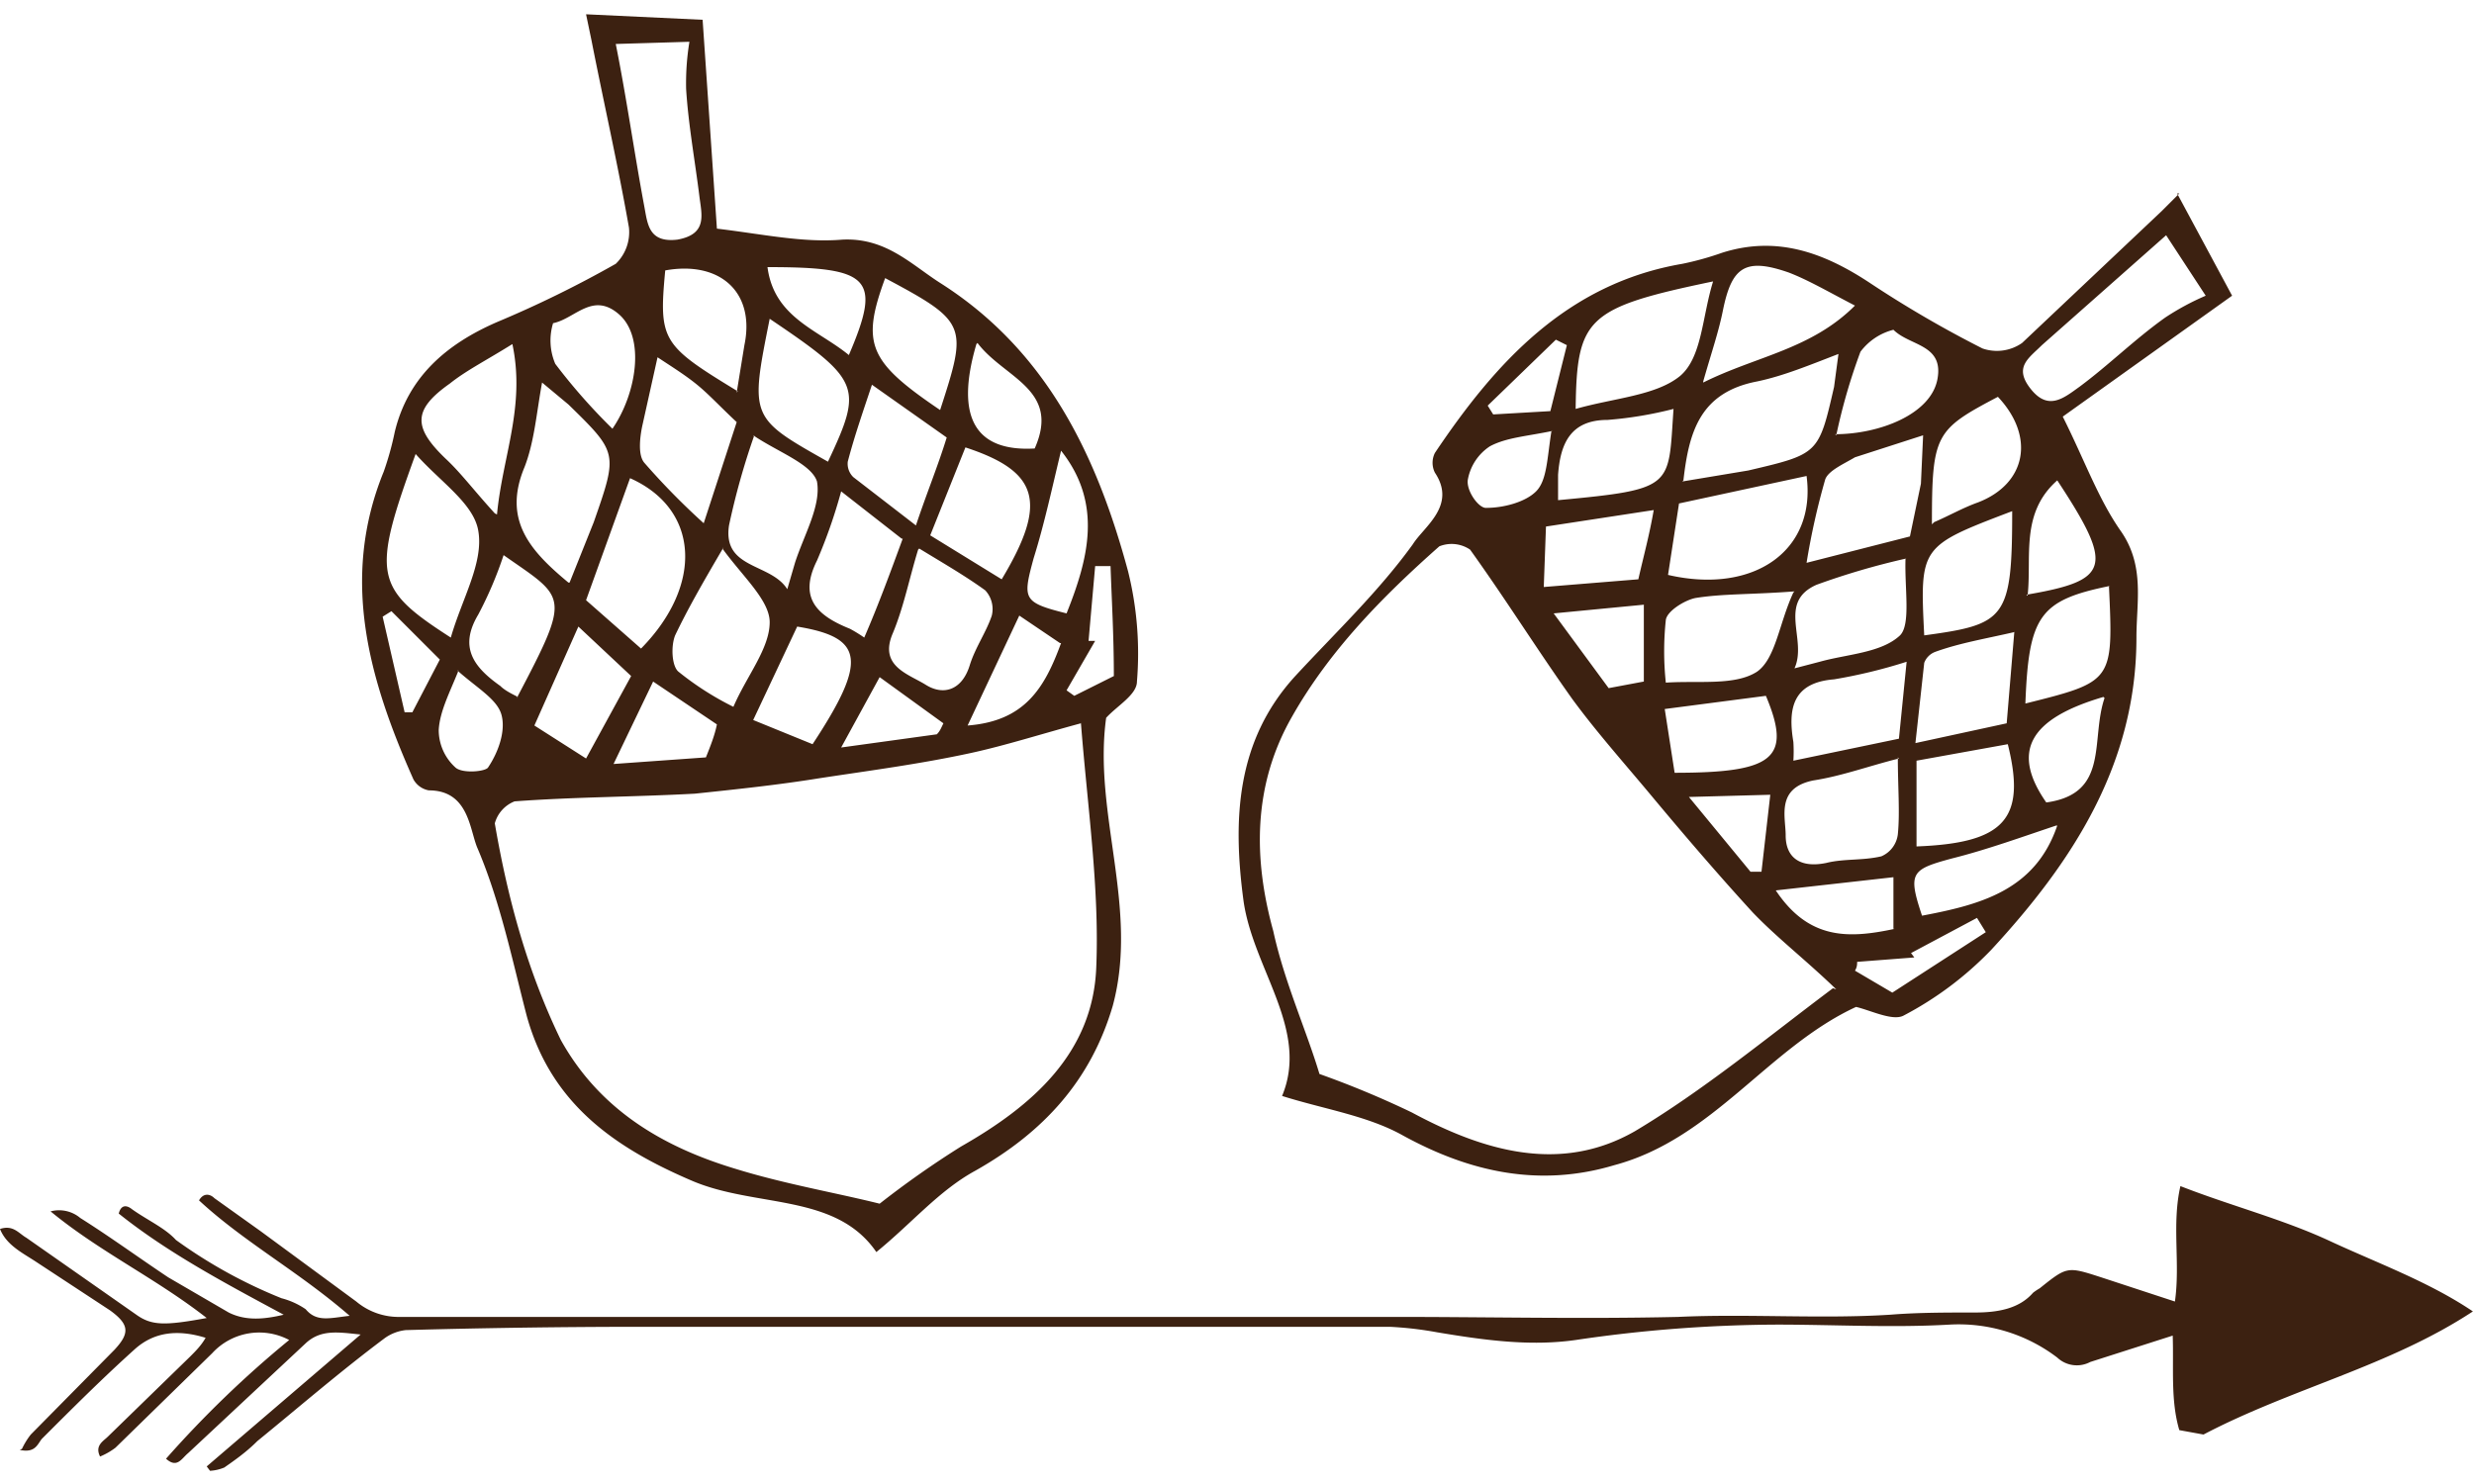 <svg xmlns="http://www.w3.org/2000/svg" width="225" height="135" viewBox="0 0 225 135"><defs><style>.cls-1{fill:#3c2111;fill-rule:evenodd;}</style></defs><g id="Layer_1" data-name="Layer 1"><path d="M198 17.6l5 9.3-15.4 11c2 4 3.2 7.4 5.2 10.3 2.3 3.2 1.5 6.5 1.5 9.8 0 11.5-5.8 20.4-13.2 28.4a31 31 0 0 1-8 6c-1 .5-3-.5-4.3-.8-8 3.7-13 12-22 14.4-6.7 2-13 .7-19.2-2.7-3.2-1.8-7.2-2.4-11-3.6 2.5-6-2.6-11.5-3.5-17.7-1-7.4-.7-14.6 4.7-20.5 3.7-4 7.6-7.7 10.7-12 1-1.6 4-3.5 2-6.5a2 2 0 0 1 0-1.8C136 33 142.5 25.8 153 24a27.3 27.3 0 0 0 3.6-1c5-1.6 9.3 0 13.4 2.7a101 101 0 0 0 10.3 6 4 4 0 0 0 3.6-.5l12.7-12 1.6-1.6zM167 90c-2.8-2.7-5.4-4.7-7.6-7-3.2-3.5-6.2-7-9.2-10.6-2.5-3-5-5.8-7.2-8.8-3.2-4.5-6-9-9.3-13.6a3 3 0 0 0-2.8-.3c-5.2 4.6-10 9.5-13.4 15.5-3.6 6.3-3.5 13-1.7 19.5 1 4.6 3 9 4.2 13a85.7 85.7 0 0 1 8.4 3.5c6.5 3.5 13.5 5.6 20.3 1.7 6.2-3.7 12-8.5 18-13zm-14-46.2l6-1c6.4-1.5 6.4-1.5 7.8-7.6l.4-3c-2.6 1-5 2-7.4 2.5-5.2 1-6.2 4.6-6.7 9zm44-22.4l-11.3 10c-1.2 1.2-2.6 2-1 4s3 .8 4.4-.2c2.7-2 5-4.3 7.8-6.3a23.4 23.4 0 0 1 3.7-2zm-53.7 15.8c3.5-1 7.3-1.2 9.5-3 2-1.7 2-5.4 3-8.6-11.5 2.4-12.4 3.3-12.5 11.6zm9.4 8.6l-1 6.5c7.8 1.8 13.5-2.2 12.6-9zm20 23.2c-2.8.7-5.2 1.6-7.8 2-3.4.7-2.5 3.3-2.5 5 0 2 1.3 3 3.7 2.5 1.6-.4 3.3-.2 5-.6a2.5 2.5 0 0 0 1.5-2c.2-2 0-4.3 0-7zm2.2-29.4l-6.2 2c-1 .6-2.4 1.2-2.7 2a65 65 0 0 0-1.7 7.6l9.4-2.4 1-4.8.2-4.4zm-11.7 14.2c-4 .3-6.5.2-9 .6-1 .2-2.6 1.2-2.7 2a27 27 0 0 0 0 5.7c3-.2 6.3.3 8.3-1 1.7-1.2 2-4.4 3.3-7.2zm-8.3-19c4.8-2.4 9.8-3 13.8-7-2.5-1.3-4.2-2.3-6-3-4-1.4-5.2-.5-6 3.4-.4 2-1 3.7-1.8 6.5zm18.5 16a66.8 66.8 0 0 0-8.2 2.4c-3.6 1.6-.8 5-2 7.6l2.3-.6c2.5-.7 5.6-.8 7.3-2.4 1-1 .4-4.3.5-7zm1.6 7c7.4-1 8-1.5 8-11.3-8.4 3.2-8.4 3.2-8 11.3zm-.7 11.4V77c8-.3 10-2.5 8.3-9.3zm-1.6-2l.7-7a47.3 47.3 0 0 1-6.6 1.6c-3.8.3-4.2 2.7-3.7 5.7a13.5 13.5 0 0 1 0 1.7zm10.5-9.7c-2.6.6-5 1-7.2 1.8a1.7 1.7 0 0 0-1 1l-.8 7.3 8.3-1.8.7-8.4zm-41.5-12c10.7-1 10-1.2 10.5-8.3a35.2 35.2 0 0 1-6 1c-3.4 0-4.3 2.2-4.5 5v2.2zm34.2 2c1.4-.6 2.6-1.3 4-1.8 4.4-1.7 5.2-6 1.8-9.6-5.7 3-6 3.4-6 11.6zm-9-8c4 0 8.7-1.8 9.3-5s-2.5-3-4-4.5a5.4 5.4 0 0 0-3 2 53.4 53.4 0 0 0-2.2 7.6zm25 13.8c-6.4 1.3-7.4 2.7-7.7 10.7 8-2 8-2 7.6-10.7zm-39.6 17c9 0 10.7-1.3 8.3-7l-9.2 1.2zM149 52.7c.5-2.2 1-4 1.4-6.3l-9.8 1.5-.2 5.5zm38 22.4c-3 1-6.3 2.2-9.5 3-3.7 1-4 1.3-2.7 5.2 5.3-1 10.3-2.3 12.3-8.2zm-2.7-21c7.6-1.3 8-2.5 2.8-10.4-3.4 3-2.3 7-2.7 10.5zm7 9.3c-6.8 2-8.4 5-5.2 9.6 5.8-.8 4-5.7 5.3-9.5zM149.6 55l-8.3.8 5 6.8 3.2-.6v-7zm22.6 29.5v-4.7L161.5 81c3 4.5 6.6 4.4 10.8 3.5zm-31-45.3c-2.4.5-4.2.6-5.7 1.4a4.6 4.6 0 0 0-2 3c-.2 1 1 2.7 1.7 2.6 1.5 0 3.5-.5 4.5-1.5s1-3 1.4-5.5zm12.4 33.3l5.6 6.8h1l.8-7zm27 12.3l-.8-1.3-6 3.2.3.4-5.2.4c0 .2 0 .5-.2.8l3.4 2zm-39.6-47.4l1.5-6-1-.5-6.2 6 .5.8zM53.3 1.3l10.6.5 1.3 19c4.2.5 7.8 1.3 11.4 1 4-.2 6.3 2.3 9 4 9.7 6.2 14.2 15.8 17 26.2a31 31 0 0 1 .8 10c0 1.2-1.8 2.2-2.8 3.3-1.2 8.7 3 17.3.6 26.2-2 6.8-6.3 11.5-12.5 15-3.3 1.8-5.8 4.8-9 7.4-3.7-5.4-11-4-16.8-6.5-7-3-12.8-7-15-15-1.3-5-2.4-10.4-4.5-15.3-.7-1.7-.8-5.2-4.4-5.2a2 2 0 0 1-1.4-1c-4-9-6.7-18.2-2.7-28a27.3 27.3 0 0 0 1-3.6c1.2-5 4.7-8 9.3-10A101 101 0 0 0 56 24a4 4 0 0 0 1.2-3.3c-1-5.7-2.3-11.4-3.4-17l-.5-2.4zm45 64.5c-3.7 1-6.8 2-10 2.7-4.6 1-9.2 1.6-13.8 2.3-3.7.6-7.5 1-11.3 1.4-5.5.3-11 .3-16.4.7a3 3 0 0 0-1.8 2c1.2 7 3 13.5 6 19.7 3.5 6.3 9.2 9.7 15.8 11.7 4.5 1.4 9.2 2.2 13.2 3.2a85.7 85.7 0 0 1 7.4-5.2c6.5-3.7 12-8.5 12.3-16.3.3-7.2-.8-14.6-1.4-22.3zM51.8 53l2.2-5.5c2.2-6.3 2.2-6.3-2.3-10.7l-2.4-2c-.5 2.7-.7 5.4-1.6 7.7-2 4.8.5 7.6 4 10.5zm4.2-49c1 5 1.7 10 2.6 14.8.3 1.6.4 3.3 3 3 2.8-.5 2.2-2.3 2-4-.4-3.2-1-6.5-1.2-9.7a23.4 23.4 0 0 1 .3-4.3zM41 58c1-3.5 3-6.8 2.5-9.7-.4-2.5-3.5-4.5-5.7-7-4 11-3.8 12.2 3.2 16.7zm12.3-3.4l5 4.4c5.7-5.8 5.3-12.7-1-15.5zM83.5 50c-.8 2.6-1.3 5.2-2.3 7.6-1.3 3 1.4 3.7 3 4.7s3.3.5 4-1.8c.5-1.6 1.5-3 2-4.5a2.5 2.5 0 0 0-.6-2.3c-1.8-1.3-3.7-2.4-6-3.8zM59.8 32.5l-1.4 6.3c-.2 1-.4 2.6.2 3.3a65 65 0 0 0 5.4 5.5l3-9.2c-1.5-1.4-2.5-2.5-3.6-3.4s-2.4-1.7-3.6-2.5zm6 17.3c-2 3.4-3.3 5.7-4.4 8-.4 1-.3 2.8.3 3.3a27 27 0 0 0 5 3.2c1.2-2.8 3.3-5.3 3.3-7.7 0-2-2.5-4.2-4.3-6.7zm-20.6-3c.5-5.3 2.6-9.8 1.4-15.5-2.4 1.5-4.2 2.4-5.7 3.6-3.4 2.4-3.3 4-.4 6.8 1.4 1.3 2.5 2.8 4.5 5zm23.4-7.2a66.8 66.8 0 0 0-2.3 8.2c-.6 4 3.8 3.4 5.3 5.8l.7-2.4c.8-2.5 2.4-5.2 2-7.4-.5-1.6-3.6-2.7-5.8-4.2zm6.7 2.4c3.2-6.8 3-7.4-5.3-13-1.8 9-1.8 9 5.3 13zm9.3 6.7l6.5 4c4.2-7 3.4-9.8-3.3-12zM82 49l-5.5-4.3a47.3 47.3 0 0 1-2.2 6.3c-1.7 3.4 0 5 3 6.2a13.5 13.5 0 0 1 1.3.8c1.3-3 2.4-6 3.5-9zm-2.7-14c-.8 2.4-1.6 4.7-2.2 7a1.7 1.7 0 0 0 .5 1.4l5.7 4.4c1-3 2-5.4 2.8-8zM47 63.5c5-9.5 4.5-9-1.2-13a35.2 35.2 0 0 1-2.3 5.4c-1.8 3-.4 4.8 2 6.5.4.4 1 .7 1.6 1zm20-27.8l.7-4.3c1-4.8-2.2-7.7-7.2-6.8-.6 6.4-.3 6.8 6.6 11zM55.7 39c2.2-3.2 3-8.3.6-10.4s-4 .4-6 .8a5.4 5.4 0 0 0 .2 3.7 53.4 53.4 0 0 0 5.3 6zm24.8-13.7c-2.2 6-1.5 7.6 5 12 2.5-7.7 2.5-8-5-12zm-6.6 42.4c5-7.6 4.7-9.7-1.4-10.7l-4 8.5zm-16.5-6.2L52.6 57l-4 9 4.7 3zM96.5 41c-.8 3.3-1.5 6.6-2.5 9.8-1 3.7-1 4 3 5 2-5 3.3-10-.5-14.8zm-19.3-8.7c3-7 2-8-7.4-8 .6 4.6 4.6 5.7 7.4 8zm11.6-1c-2 6.8 0 9.8 5.3 9.5 2.4-5.4-2.8-6.4-5.2-9.6zM59.4 62l-3.6 7.5 8.4-.6c.4-1 .8-2 1-3zm37-3.5L92.7 56 88 66c5.2-.4 7-3.4 8.5-7.5zM41.7 61c-.8 2-1.7 3.7-1.8 5.4a4.6 4.6 0 0 0 1.5 3.4c.6.6 2.8.4 3 0 1-1.5 1.6-3.4 1.2-4.8s-2.2-2.4-4-4zm34.8 7l8.7-1.2c.3-.3.4-.6.6-1L80 61.6zM101 51.5h-1.4l-.6 6.8h.6L97 62.8l.7.5 3.6-1.8c0-3.7-.2-7-.3-10zM40 60l-4.4-4.4-.8.5 2 8.7h.7z" class="cls-1"/><path d="M2 131.8a6.7 6.7 0 0 1 .8-1.3l7.6-7.7c1.4-1.5 1.4-2.3-.4-3.6l-6.7-4.4c-1.2-.8-2.7-1.5-3.3-3 1.2-.4 1.7.4 2.4.8l10 7c1.4 1 2.6 1 6.4.3-4.6-3.6-9.7-6-14.2-9.7a3 3 0 0 1 2.7.6c2.7 1.7 5.3 3.6 8 5.4l5.5 3.2c1.6.8 3.3.6 5 .2-5.2-2.8-10.5-5.6-15-9.2.2-.8.7-.8 1.2-.4 1.4 1 3 1.7 4 2.8a44.8 44.8 0 0 0 9.6 5.3 7 7 0 0 1 2.2 1c1 1.2 2.2.8 4 .6-4.6-4-9.6-6.7-13.7-10.5.4-.7 1-.6 1.4-.2l4.2 3 8.7 6.4a6 6 0 0 0 4 1.4H127c8.4 0 17 .2 25.6 0 6.4-.3 13 .2 19.3-.2 2.5-.2 5-.2 7.7-.2 2 0 4-.3 5.3-1.8a5.2 5.2 0 0 1 .6-.4c2.5-2 2.5-2 5.6-1l6.7 2.2c.5-3.5-.3-7 .5-10.5 4.6 1.8 9.3 3 13.6 5s9 3.7 13 6.4c-7.6 5-16.5 7-24.5 11.2l-2.2-.4c-.8-2.7-.5-5.6-.6-8.6l-7.5 2.4a2.6 2.6 0 0 1-3-.4 14.8 14.8 0 0 0-9.8-3c-5.2.3-10.5 0-15.7 0a127.8 127.8 0 0 0-18.3 1.4c-4.2.6-8.4 0-12.6-.7a32.3 32.3 0 0 0-4.3-.5h-68q-10.7 0-21.5.3a4 4 0 0 0-2 .8c-4 3-7.7 6.2-11.5 9.3-1 1-2 1.7-3 2.4a4 4 0 0 1-1.3.3l-.3-.4 14-12c-2-.2-3.6-.5-5 .8l-10.7 10c-.6.5-1 1.4-2 .5a96.4 96.4 0 0 1 11.2-10.8 5.8 5.8 0 0 0-7 1.2l-8.8 8.6a6.2 6.2 0 0 1-1.4.8c-.5-1 .3-1.4.7-1.8l7.5-7.3c.5-.5 1-1 1.4-1.7-2.6-.8-4.7-.5-6.4 1-3 2.7-5.7 5.4-8.5 8.2-.4.5-.6 1.3-2 1z" class="cls-1"/></g></svg>